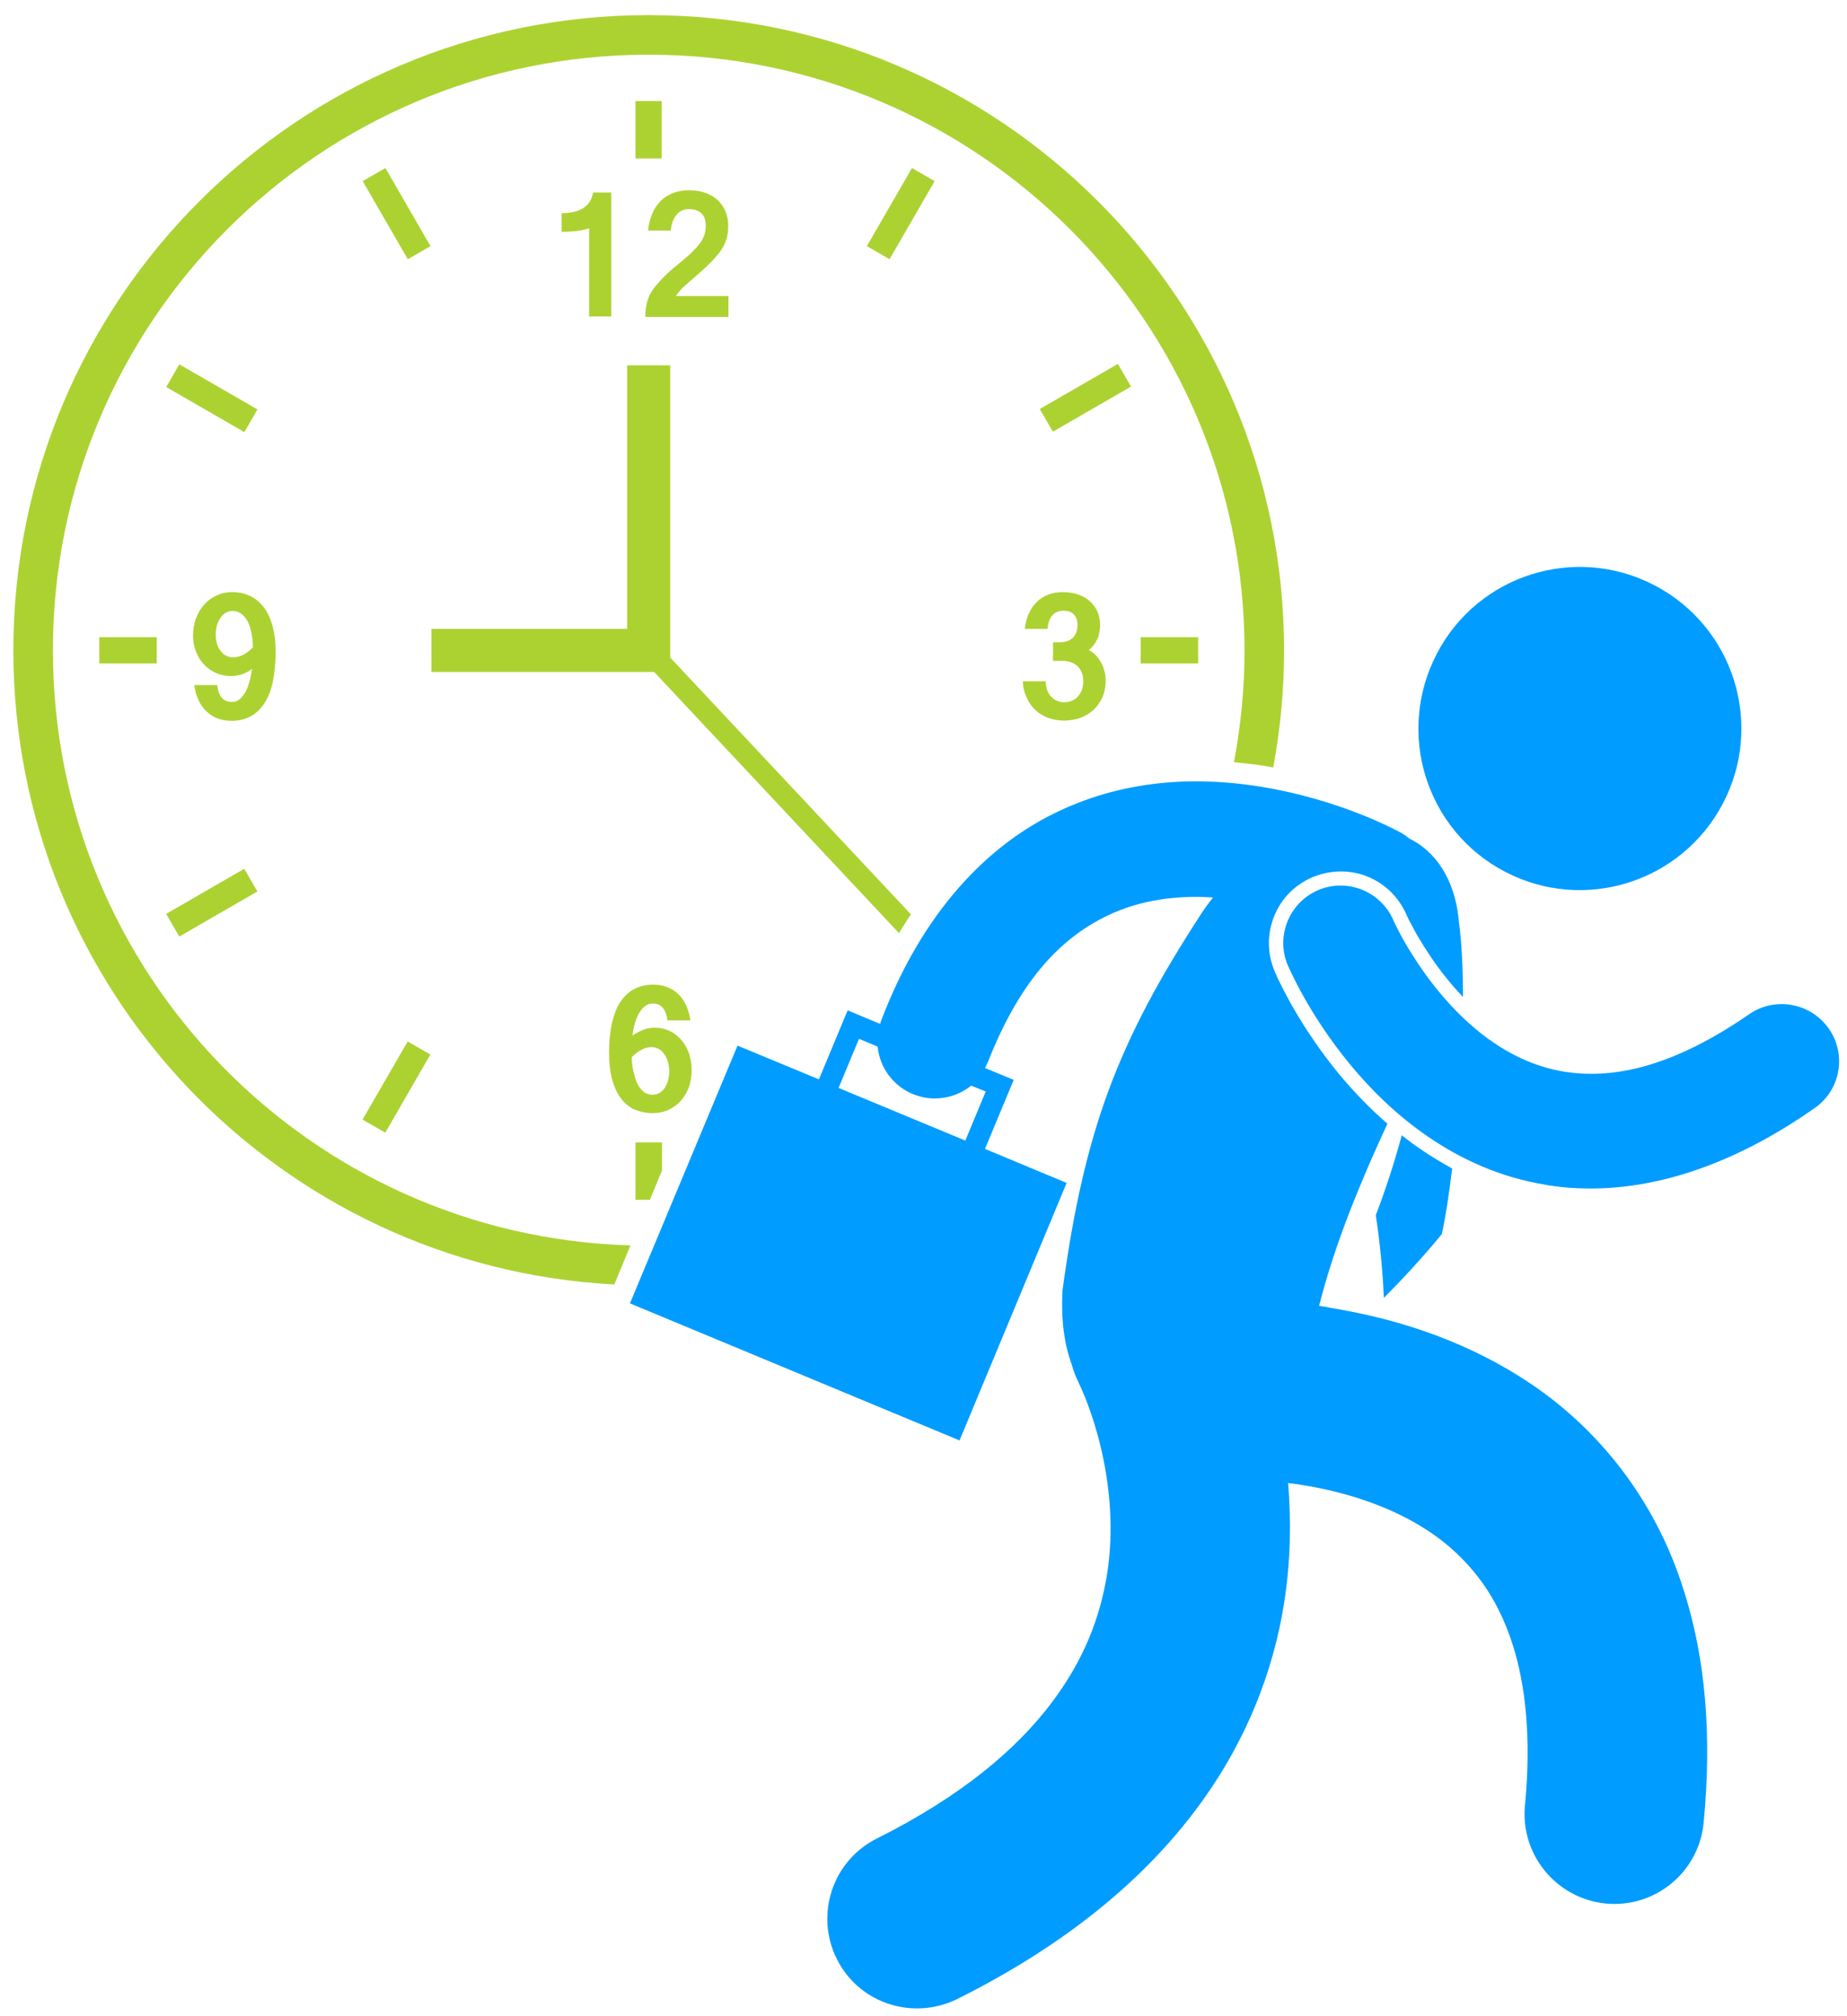 <?xml version="1.0" encoding="utf-8"?>
<!-- Generator: Adobe Illustrator 22.0.1, SVG Export Plug-In . SVG Version: 6.00 Build 0)  -->
<svg version="1.1" id="Layer_1" xmlns="http://www.w3.org/2000/svg" xmlns:xlink="http://www.w3.org/1999/xlink" x="0px" y="0px"
	 viewBox="0 0 733 800" style="enable-background:new 0 0 733 800;" xml:space="preserve">
<style type="text/css">
	.st0{fill:#ACD232;}
	.st1{fill:#009CFF;}
</style>
<g>
	<path class="st0" d="M21,258.1C21,127.5,126.9,21.7,257.4,21.7c130.6,0,236.5,105.9,236.5,236.5c0,15.2-1.5,30-4.2,44.3
		c3.8,0.4,7.7,0.8,11.6,1.4c1.3,0.2,2.7,0.5,4,0.7c2.8-15.1,4.3-30.6,4.3-46.4C509.6,118.9,396.7,6,257.4,6
		C118.2,6,5.3,118.9,5.3,258.1c0,134.7,105.6,244.7,238.5,251.7l6.4-15.5C123,490.6,21,386.3,21,258.1z"/>
	<rect x="252.2" y="40.1" class="st0" width="10.4" height="22.8"/>
	<polygon class="st0" points="262.7,453.4 252.2,453.4 252.2,476.2 257.9,476.2 262.7,464.6 	"/>
	<rect x="152.2" y="66.9" transform="matrix(0.866 -0.5 0.5 0.866 -21.312 90.057)" class="st0" width="10.4" height="35.8"/>
	<rect x="78.9" y="140.1" transform="matrix(0.5 -0.866 0.866 0.5 -94.811 151.886)" class="st0" width="10.4" height="35.8"/>
	<rect x="39.4" y="252.9" class="st0" width="22.8" height="10.4"/>
	<rect x="452.7" y="252.9" class="st0" width="22.8" height="10.4"/>
	
		<rect x="66.2" y="353" transform="matrix(0.866 -0.5 0.5 0.866 -167.886 90.114)" class="st0" width="35.8" height="10.4"/>
	
		<rect x="412.9" y="152.8" transform="matrix(0.866 -0.5 0.5 0.866 -21.329 236.458)" class="st0" width="35.8" height="10.4"/>
	
		<rect x="139.5" y="426.2" transform="matrix(0.5 -0.866 0.866 0.5 -294.952 352.067)" class="st0" width="35.8" height="10.4"/>
	
		<rect x="339.6" y="79.6" transform="matrix(0.5 -0.866 0.866 0.5 105.29 351.981)" class="st0" width="35.8" height="10.4"/>
	<path class="st0" d="M233.7,125.6h8.9V76.4h-7.2c-1,5.5-5.2,8.2-12.5,8.2V92c4.6,0,8.3-0.5,10.9-1.4V125.6z"/>
	<path class="st0" d="M258.8,84.9c-0.8,2-1.4,4.2-1.6,6.6h9c0.1-1.4,0.4-2.7,0.8-3.7c0.4-1.1,1-1.9,1.6-2.7c0.6-0.7,1.4-1.3,2.2-1.6
		c0.8-0.4,1.7-0.5,2.6-0.5c2.2,0,3.9,0.6,5,1.7c1.2,1.2,1.7,2.8,1.7,4.9c0,1.3-0.2,2.6-0.6,3.7c-0.4,1.1-1,2.3-1.9,3.5
		c-0.9,1.2-2.1,2.4-3.5,3.8c-1.5,1.3-3.2,2.9-5.4,4.6c-2.4,1.9-4.4,3.8-6,5.5c-1.6,1.7-2.9,3.2-3.9,4.7c-1.8,2.7-2.7,6.1-2.7,10.4
		h33v-8.3h-20.9c1.2-1.7,2.4-3.1,3.7-4.2c1.2-1.1,2.3-2,3.1-2.7c2.7-2.3,5-4.4,6.9-6.3c1.9-1.9,3.3-3.6,4.2-4.9
		c1-1.4,1.7-2.9,2.2-4.5c0.5-1.6,0.7-3.3,0.7-5.2c0-2-0.3-3.9-1-5.6c-0.7-1.7-1.7-3.2-3-4.5c-1.3-1.3-3-2.3-4.9-3
		c-2-0.7-4.2-1.1-6.7-1.1c-2.3,0-4.4,0.4-6.3,1.1c-1.9,0.8-3.6,1.8-5,3.2C260.8,81.3,259.6,82.9,258.8,84.9z"/>
	<path class="st0" d="M258.9,441.8c2.4,0,4.5-0.4,6.4-1.3c1.9-0.9,3.6-2.1,4.9-3.6s2.4-3.3,3.2-5.4c0.7-2.1,1.1-4.3,1.1-6.6
		c0-2.3-0.3-4.5-1-6.6c-0.7-2.1-1.7-3.9-3-5.4c-1.3-1.6-2.9-2.8-4.7-3.7c-1.8-0.9-3.9-1.3-6.2-1.3c-1.6,0-3.1,0.3-4.5,0.9
		c-1.4,0.6-2.8,1.3-4.1,2.2c0.2-1.9,0.6-3.7,1.1-5.3c0.5-1.6,1.1-2.9,1.8-4c0.7-1.1,1.4-1.9,2.3-2.5c0.9-0.6,1.8-0.9,2.8-0.9
		c3.4,0,5.3,2.2,5.9,6.7h9.1c-0.3-2.3-1-4.4-1.8-6.2c-0.9-1.8-1.9-3.3-3.2-4.4c-1.3-1.2-2.7-2.1-4.4-2.7c-1.6-0.6-3.4-0.9-5.3-0.9
		c-2.9,0-5.5,0.6-7.7,1.8c-2.2,1.2-4,2.9-5.5,5.2c-1.5,2.3-2.5,5.1-3.3,8.5c-0.7,3.4-1.1,7.2-1.1,11.6c0,3.8,0.4,7.1,1.1,10.1
		c0.8,3,1.9,5.5,3.3,7.5c1.4,2.1,3.2,3.6,5.3,4.7C253.8,441.2,256.2,441.8,258.9,441.8z M250.7,419.6c2.7-2.7,5.3-4,7.9-4
		c1.1,0,2,0.3,2.9,0.8c0.9,0.5,1.6,1.2,2.2,2.1c0.6,0.9,1.1,1.9,1.4,3.1c0.3,1.2,0.5,2.4,0.5,3.7c0,1.3-0.2,2.5-0.5,3.6
		c-0.3,1.1-0.8,2.1-1.3,2.9c-0.6,0.8-1.3,1.5-2.1,2c-0.8,0.5-1.8,0.7-2.8,0.7c-1.2,0-2.3-0.3-3.2-1c-1-0.7-1.8-1.7-2.5-2.9
		c-0.7-1.3-1.2-2.8-1.6-4.6C251,424,250.8,421.9,250.7,419.6z"/>
	<path class="st0" d="M104.8,241.2c-1.5-2-3.2-3.5-5.4-4.6c-2.1-1-4.5-1.6-7.2-1.6c-2.4,0-4.5,0.5-6.4,1.4c-1.9,0.9-3.6,2.2-4.9,3.7
		c-1.4,1.6-2.4,3.4-3.2,5.5c-0.7,2.1-1.1,4.3-1.1,6.6c0,2.3,0.4,4.5,1.2,6.5c0.8,2,1.9,3.7,3.2,5.1c1.3,1.4,2.9,2.5,4.7,3.3
		c1.8,0.8,3.8,1.2,5.9,1.2c3.1,0,5.9-0.9,8.4-2.8c-0.3,2-0.6,3.8-1.1,5.4c-0.5,1.6-1,3-1.7,4.1c-0.7,1.1-1.4,2-2.3,2.7
		c-0.8,0.6-1.8,0.9-2.8,0.9c-3.5,0-5.4-2.2-5.9-6.7h-9.1c0.3,2.4,0.9,4.4,1.8,6.2c0.8,1.8,1.9,3.2,3.2,4.4c1.3,1.2,2.7,2.1,4.4,2.7
		c1.6,0.6,3.4,0.9,5.3,0.9c2.9,0,5.5-0.6,7.7-1.8c2.2-1.2,4-3,5.5-5.3c1.5-2.3,2.6-5.2,3.3-8.6c0.7-3.4,1.1-7.3,1.1-11.7
		c0-3.8-0.4-7.1-1.2-10.1C107.4,245.7,106.3,243.2,104.8,241.2z M92.6,260.9c-1,0-2-0.2-2.9-0.7c-0.9-0.4-1.6-1.1-2.2-1.9
		c-0.6-0.8-1.1-1.7-1.4-2.8c-0.3-1.1-0.5-2.3-0.5-3.6c0-1.3,0.2-2.5,0.5-3.7c0.3-1.1,0.8-2.1,1.4-3c0.6-0.8,1.3-1.5,2.1-2
		c0.8-0.5,1.8-0.7,2.8-0.7c1.2,0,2.2,0.3,3.2,1c0.9,0.6,1.8,1.6,2.5,2.8c0.7,1.2,1.2,2.7,1.6,4.5c0.4,1.8,0.6,3.8,0.7,6.1
		C97.9,259.5,95.2,260.9,92.6,260.9z"/>
	<path class="st0" d="M427.8,276.4c-0.6,0.7-1.4,1.3-2.4,1.7c-0.9,0.4-1.9,0.6-3.1,0.6c-1.2,0-2.2-0.2-3.1-0.7
		c-0.9-0.4-1.6-1-2.3-1.8c-0.6-0.7-1.1-1.6-1.4-2.6c-0.3-1-0.5-2.1-0.5-3.2h-9.1c0.1,2.4,0.6,4.5,1.5,6.4c0.8,1.9,2,3.6,3.4,4.9
		c1.4,1.4,3.1,2.4,5.1,3.2c1.9,0.7,4.1,1.1,6.4,1.1c2.3,0,4.5-0.4,6.5-1.1c2-0.8,3.8-1.8,5.2-3.2c1.5-1.4,2.6-3,3.5-4.9
		c0.8-1.9,1.3-4,1.3-6.3c0-1.3-0.1-2.6-0.4-3.8c-0.3-1.2-0.7-2.4-1.3-3.5c-0.6-1.1-1.3-2.1-2.1-3c-0.8-0.9-1.8-1.6-2.9-2.2
		c0.7-0.6,1.4-1.2,2-2s1-1.6,1.4-2.4c0.4-0.9,0.7-1.7,0.8-2.7c0.2-0.9,0.3-1.8,0.3-2.7c0-1.9-0.3-3.7-1-5.3c-0.7-1.6-1.7-3-3-4.2
		c-1.3-1.2-2.8-2.1-4.6-2.7c-1.8-0.6-3.8-1-6.1-1c-2,0-3.9,0.3-5.6,0.9c-1.7,0.6-3.3,1.5-4.6,2.8c-1.3,1.2-2.5,2.8-3.3,4.6
		c-0.9,1.8-1.4,3.9-1.7,6.3h9c0.5-4.8,2.6-7.2,6.3-7.2c1.8,0,3.2,0.5,4.1,1.4c1,1,1.5,2.4,1.5,4.2c0,2.1-0.6,3.8-1.7,5
		c-1.2,1.2-2.9,1.9-5.2,1.9h-2.8v7.4h3.7c1.4,0,2.6,0.2,3.6,0.6c1,0.4,1.9,1,2.6,1.7c0.7,0.7,1.2,1.6,1.6,2.6c0.4,1,0.5,2.1,0.5,3.3
		c0,1.2-0.2,2.2-0.5,3.2C429,274.8,428.5,275.6,427.8,276.4z"/>
	<path class="st0" d="M356.8,370.4c1.5-2.6,3.1-5.1,4.7-7.5L266,261v-116h-17.1l0,104.6l-77.7,0v17.1h88.4L356.8,370.4z"/>
	<polygon class="st1" points="428.1,548.6 428.1,548.6 428.1,548.6 	"/>
	<path class="st1" d="M523.5,518.3c6.3-25,16.7-49.8,27.1-72.3c-6.9-6-13.4-12.7-19.6-20.2c-14.4-17.7-22.3-33.8-25-39.9l0,0
		l-0.1-0.3c-3-7-3.1-14.7-0.3-21.8c2.8-7.1,8.2-12.6,15.2-15.6c4.9-2.1,10.4-2.8,15.7-2c9.7,1.5,17.8,7.9,21.7,16.9l0.1,0.3l0.2,0.4
		c0.3,0.7,0.9,1.9,1.7,3.3c1.4,2.8,3.9,7.1,7.3,12.2c2.7,4.1,7.2,10.2,13.1,16.4c0-11.3-0.5-21.6-1.6-29.6
		c-1.1-14-7.1-26.4-18.4-32.6c-0.5-0.3-1-0.5-1.5-0.8c-1.1-1-2.4-1.8-3.7-2.5c-1.4-0.7-23.6-12.9-55.3-18c-23-3.7-51.8-3.6-80,9.8
		c-28.3,13.3-54,40.1-70.3,82.8c-0.2,0.5-0.4,1.1-0.5,1.6l-12.9-5.4l-11.4,27.4l-32.3-13.4L250,517.3l130.8,54.4l42.5-102.2
		L390.9,456l11.4-27.4l-11.4-4.7c0.4-0.8,0.8-1.7,1.2-2.5c13.5-34.3,30.4-49.8,47.4-58c13.3-6.4,27.9-8.1,41.9-7.2
		c-1.6,2-3.2,4.2-4.7,6.5c-33.1,50.8-46.4,86-55,149.2c-0.7,12,0.7,21.7,3.6,29.6c0.7,2.5,1.6,5,2.8,7.3c0,0,0,0,0.1,0.3
		c0.9,1.8,5.4,11.5,8.7,25.5c3.3,14,5.4,31.9,2.4,50.5c-2.7,16.5-8.9,33.6-22.4,51.3c-13.5,17.7-34.8,36.2-68.9,53.3
		c-17.6,8.8-24.7,30.2-15.9,47.8c5.3,10.7,15.3,17.5,26.3,19.2c7.1,1.1,14.6,0.1,21.5-3.3c42.1-21,72.7-46.3,93.6-73.7
		c21-27.4,31.9-56.6,36.1-83.4c2.7-17.1,2.8-33.2,1.6-47.7c1.8,0.2,3.7,0.5,5.6,0.8c21.6,3.4,46.6,12,63.3,29.1
		c8.5,8.6,15.5,19.3,20.4,34.8c4.8,15.4,7.3,36,4.7,63.3c-1.8,18.8,11.4,35.6,29.8,38.6c0.7,0.1,1.5,0.2,2.2,0.3
		c19.6,1.9,37-12.4,38.9-32c3.4-35,0.6-65.4-7.6-91.4c-12-39.2-36.8-67.3-63.3-84.4c-26.6-17.3-54.5-24.9-77.1-28.6
		C526.5,518.7,525,518.5,523.5,518.3z M391.2,433.2l-8.1,19.5l-50.3-20.9l8.1-19.5l7.4,3.1c0.8,8.3,6.2,15.8,14.4,19
		c1.5,0.6,3.1,1,4.7,1.3c6.5,1,13-0.8,18-4.8L391.2,433.2z"/>
	<path class="st1" d="M563.6,456c-2.5-1.7-4.9-3.5-7.3-5.4c-2.9,10.7-6.3,21.3-10.3,31.7c1.6,10.6,2.7,21.6,3.2,32.8
		c8-8,15.7-16.4,23-25.3c1.6-7.3,2.9-16.2,4.1-26C572.1,461.4,567.8,458.9,563.6,456z"/>
	<path class="st1" d="M725.8,408.3c-7.2-10.3-21.4-12.9-31.7-5.7c-32.1,22.1-55.2,25.5-73,22.8c-10.7-1.7-20-5.9-28.5-11.7
		c-12.7-8.6-23-21-29.8-31.2c-3.4-5.1-6-9.6-7.6-12.7c-0.8-1.6-1.4-2.8-1.8-3.6c-0.2-0.4-0.3-0.7-0.4-0.8c0,0,0,0,0-0.1c0,0,0,0,0,0
		c-5-11.6-18.4-16.9-29.9-12c-11.6,5-16.9,18.4-12,29.9c0.6,1.2,8.1,19,24.3,38.8c8.1,9.9,18.4,20.3,31.4,29.2
		c13,8.9,28.7,16.2,47,19.1c0.1,0,0.3,0,0.4,0.1c30.9,4.9,67.3-3.5,105.8-30.5C730.4,432.8,733,418.6,725.8,408.3z"/>
	<path class="st1" d="M597.3,346c31.4,16.4,70.1,4.2,86.5-27.2c16.4-31.4,4.2-70.1-27.2-86.5c-31.4-16.4-70.1-4.2-86.4,27.2
		C553.8,291,566,329.7,597.3,346z"/>
</g>
</svg>
